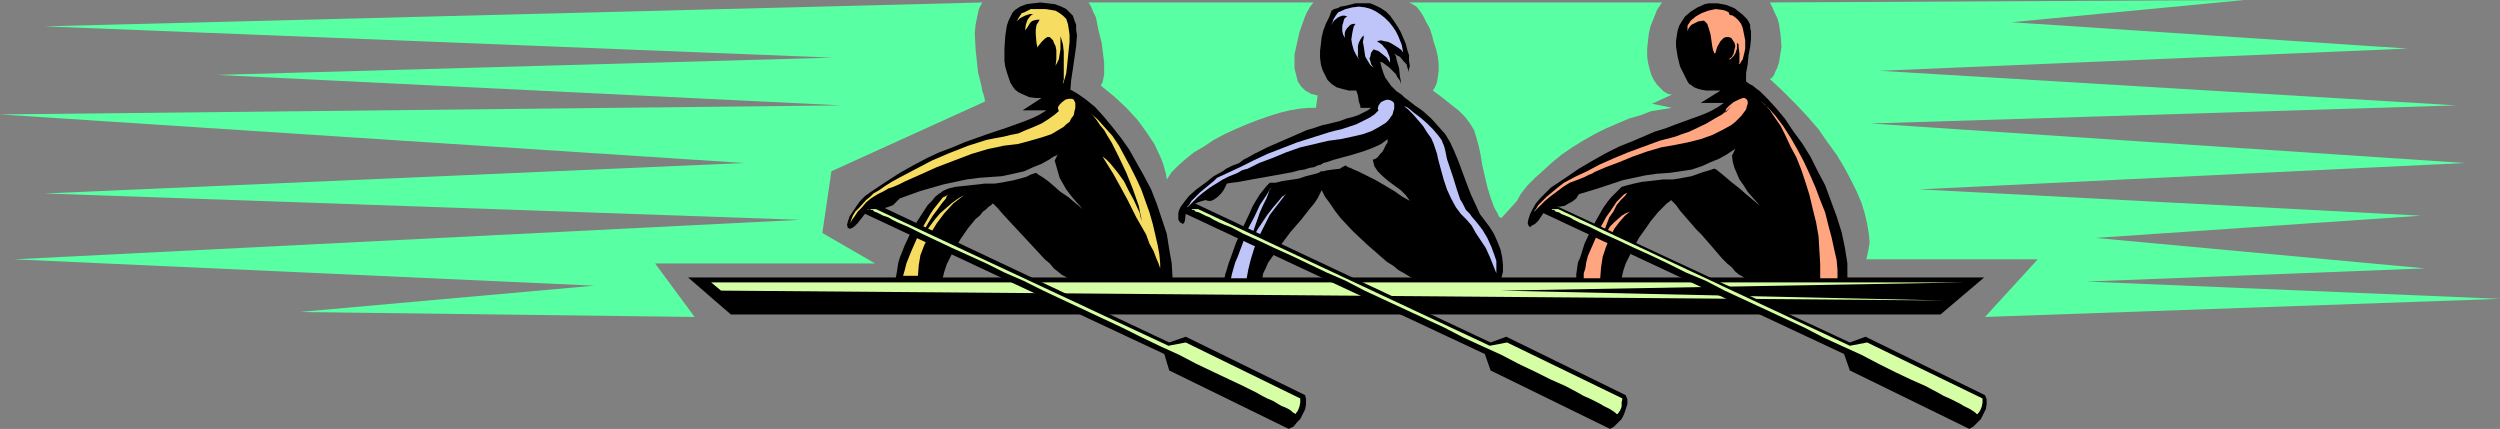 <?xml version="1.0" encoding="UTF-8" standalone="no"?>
<svg
   version="1.0"
   width="129.724mm"
   height="22.256mm"
   id="svg27"
   sodipodi:docname="Rowing 04.wmf"
   xmlns:inkscape="http://www.inkscape.org/namespaces/inkscape"
   xmlns:sodipodi="http://sodipodi.sourceforge.net/DTD/sodipodi-0.dtd"
   xmlns="http://www.w3.org/2000/svg"
   xmlns:svg="http://www.w3.org/2000/svg">
  <rect width="100%" height="100%" fill="#808080" stroke="none"/>
  <sodipodi:namedview
     id="namedview27"
     pagecolor="#ffffff"
     bordercolor="#000000"
     borderopacity="0.25"
     inkscape:showpageshadow="2"
     inkscape:pageopacity="0.0"
     inkscape:pagecheckerboard="0"
     inkscape:deskcolor="#d1d1d1"
     inkscape:document-units="mm" />
  <defs
     id="defs1">
    <pattern
       id="WMFhbasepattern"
       patternUnits="userSpaceOnUse"
       width="6"
       height="6"
       x="0"
       y="0" />
  </defs>
  <path
     style="fill:#59ffa3;fill-opacity:1;fill-rule:evenodd;stroke:none"
     d="M 192.627,0.484 8.726,5.167 163.216,11.302 42.501,14.693 164.993,20.666 0,22.442 145.925,31.968 8.726,37.942 156.913,43.109 2.747,50.859 116.513,56.025 l -57.853,5.167 77.568,0.969 -7.757,-10.495 h 43.147 l -10.342,-5.974 1.778,-12.109 30.219,-13.724 -0.162,-0.161 v -0.323 l -0.162,-0.646 -0.323,-0.969 -0.162,-0.969 -0.323,-1.292 -0.323,-1.292 -0.162,-1.453 -0.323,-3.068 -0.162,-3.229 0.162,-1.615 0.323,-1.615 0.323,-1.453 z"
     id="path1" />
  <path
     style="fill:#59ffa3;fill-opacity:1;fill-rule:evenodd;stroke:none"
     d="m 347.116,0.484 0.485,0.969 0.485,1.13 0.485,0.969 0.323,1.13 0.323,2.26 0.162,2.26 -0.323,2.099 -0.162,0.969 -0.323,0.969 -0.323,0.646 -0.323,0.807 -0.323,0.484 -0.485,0.323 2.586,2.422 2.586,2.583 2.262,2.422 2.101,2.422 1.778,2.583 1.778,2.422 1.454,2.422 1.293,2.422 1.131,2.26 0.97,2.26 0.646,2.099 0.485,2.099 0.323,1.937 0.162,1.776 -0.323,1.776 -0.323,1.453 h 33.613 L 389.294,62.161 490.294,58.609 409.171,55.218 475.588,52.635 410.948,46.661 474.78,42.302 376.366,37.135 483.345,31.968 366.832,24.218 481.729,20.666 368.609,13.885 472.195,9.526 394.465,4.359 440.198,0 Z"
     id="path2" />
  <path
     style="fill:#59ffa3;fill-opacity:1;fill-rule:evenodd;stroke:none"
     d="m 213.473,0.484 0.323,0.484 0.323,0.646 0.323,0.807 0.485,0.969 0.485,2.422 0.646,2.583 0.323,2.583 0.162,1.292 v 2.26 l -0.162,0.969 -0.162,0.646 -0.323,0.646 2.586,2.099 2.424,2.26 2.101,2.26 1.778,2.422 1.616,2.422 1.131,2.422 0.485,1.13 0.323,1.13 0.323,1.13 0.162,1.13 0.97,-1.453 1.293,-1.292 1.454,-1.292 1.616,-1.292 1.939,-1.13 1.939,-1.292 2.101,-1.13 2.101,-0.969 2.262,-0.969 2.101,-0.807 2.262,-0.807 2.101,-0.646 1.939,-0.484 1.939,-0.323 1.778,-0.161 h 1.454 l 0.323,-2.422 -0.646,-0.161 -0.646,-0.161 -1.131,-0.646 -0.808,-0.807 -0.646,-0.969 -0.323,-1.292 -0.323,-1.292 v -1.292 -1.453 l 0.323,-1.453 0.323,-1.453 0.323,-1.453 0.97,-2.745 0.485,-1.13 0.646,-1.13 0.646,-0.807 z"
     id="path3" />
  <path
     style="fill:#59ffa3;fill-opacity:1;fill-rule:evenodd;stroke:none"
     d="m 276.336,0.484 0.646,0.323 0.808,0.484 0.646,0.807 0.646,0.969 0.646,1.292 0.646,1.13 0.485,1.453 0.323,1.292 0.485,1.453 0.323,1.453 0.162,1.453 v 1.292 l -0.162,1.13 -0.162,1.13 -0.323,0.807 -0.485,0.807 1.939,1.453 1.616,1.292 1.454,1.13 1.293,1.292 0.97,1.292 0.808,1.292 0.485,1.615 0.485,1.776 0.162,0.807 0.162,0.807 0.323,1.937 0.97,4.198 0.646,2.099 0.646,1.776 0.323,0.646 0.485,0.807 0.162,0.484 0.485,0.323 3.07,-3.391 0.808,-1.453 1.293,-1.615 1.454,-1.453 1.616,-1.453 1.778,-1.615 1.778,-1.453 2.101,-1.453 2.101,-1.292 2.262,-1.292 2.262,-1.13 2.262,-0.969 2.262,-0.969 2.262,-0.646 2.101,-0.807 2.101,-0.323 1.939,-0.323 -3.878,-0.807 3.878,-1.776 -0.808,-0.161 -0.808,-0.484 -0.646,-0.646 -0.646,-0.646 -0.646,-0.969 -0.485,-0.969 -0.323,-1.13 -0.323,-1.292 -0.162,-1.292 V 9.526 l 0.162,-1.453 0.162,-1.453 0.323,-1.453 0.646,-1.615 0.646,-1.615 0.97,-1.453 z"
     id="path4" />
  <path
     style="fill:#000000;fill-opacity:1;fill-rule:evenodd;stroke:none"
     d="m 143.339,61.676 h 237.229 l 8.565,-7.266 H 134.936 Z"
     id="path5" />
  <path
     style="fill:#d6ffa5;fill-opacity:1;fill-rule:evenodd;stroke:none"
     d="M 385.416,55.38 H 139.461 l 1.939,1.615 239.976,1.937 -87.102,-1.937 z"
     id="path6" />
  <path
     style="fill:#000000;fill-opacity:1;fill-rule:evenodd;stroke:none"
     d="m 229.957,54.572 -0.162,-2.906 -0.485,-2.745 -0.485,-3.068 -0.97,-2.906 -0.97,-2.906 -1.131,-2.906 -1.454,-2.745 -1.454,-2.583 -1.454,-2.583 -1.616,-2.26 -1.778,-2.26 -1.616,-1.937 -1.616,-1.776 -1.778,-1.453 -1.616,-1.13 -0.808,-0.484 -0.646,-0.323 0.162,-1.937 0.323,-2.099 0.323,-2.26 0.323,-2.26 0.162,-2.099 -0.162,-1.13 V 4.844 l -0.323,-0.807 -0.323,-0.969 -0.646,-0.646 -0.646,-0.646 -0.97,-0.484 -1.293,-0.484 -1.454,-0.161 -1.293,-0.161 -1.454,0.161 -1.293,0.161 -1.293,0.484 -0.97,0.646 -0.485,0.484 -0.323,0.646 -0.485,0.969 -0.323,0.969 -0.162,0.969 -0.162,1.13 -0.162,2.422 v 2.422 l 0.162,1.13 0.323,1.13 0.323,0.969 0.323,0.969 0.485,0.807 0.485,0.646 0.646,0.484 0.646,0.323 1.454,0.646 1.293,0.161 h 1.131 l -3.717,2.422 h 4.686 l -1.293,0.807 -1.293,0.646 -1.616,0.646 -1.778,0.646 -1.778,0.646 -1.939,0.646 -1.939,0.646 -2.262,0.807 -2.262,0.807 -2.262,0.969 -2.586,0.969 -2.424,1.13 -2.747,1.453 -2.586,1.453 -2.747,1.776 -2.909,1.937 -1.131,0.807 -0.97,0.969 -0.808,1.13 -0.646,0.969 -0.646,0.969 -0.323,0.969 -0.162,0.646 0.162,0.646 h 0.162 l 0.162,0.161 0.485,-0.161 0.485,-0.323 0.646,-0.646 1.131,-1.453 0.485,-0.646 0.323,-0.646 0.646,0.161 h 0.808 l 0.97,-0.161 0.808,-0.161 0.97,-0.323 0.808,-0.323 0.646,-0.646 0.646,-0.646 4.04,-1.453 4.525,-1.292 2.262,-0.484 2.262,-0.484 2.424,-0.323 2.262,-0.161 2.262,-0.161 2.262,-0.484 2.101,-0.484 1.778,-0.807 1.616,-0.646 1.454,-0.807 0.97,-0.646 0.485,-0.161 0.323,-0.323 -0.646,1.292 0.646,2.26 0.323,1.13 0.646,1.13 0.646,1.13 0.97,1.292 0.97,1.13 1.293,1.453 -2.909,-2.422 -1.454,-0.969 -1.293,-1.13 -1.131,-0.969 -1.131,-0.807 -0.808,-0.484 -0.162,-0.161 -0.323,-0.161 -0.97,0.323 -0.97,0.484 -2.424,0.646 -2.586,0.484 -1.131,0.161 h -0.97 -0.97 l -1.293,0.161 -3.07,0.323 -1.454,0.161 -1.293,0.323 -1.131,0.484 -0.323,0.323 -0.323,0.161 -0.808,0.646 -0.646,0.807 -0.808,0.807 -0.646,0.969 -1.454,2.26 -1.293,2.26 -1.131,2.422 -0.97,2.422 -0.323,1.13 -0.162,1.13 -0.162,0.969 -0.162,0.807 h 9.211 l 0.323,-1.292 0.485,-1.453 1.293,-2.583 1.454,-2.422 1.454,-2.099 1.454,-1.776 0.808,-0.646 0.646,-0.807 0.646,-0.484 0.485,-0.484 0.485,-0.323 0.323,-0.323 0.97,0.969 0.97,1.13 1.939,2.099 4.363,4.682 1.939,2.099 0.97,0.807 0.808,0.969 0.808,0.646 0.808,0.646 0.646,0.323 0.485,0.323 z"
     id="path7" />
  <path
     style="fill:#f6dd61;fill-opacity:1;fill-rule:evenodd;stroke:none"
     d="m 207.656,21.797 -0.97,0.807 -1.131,0.807 -1.293,0.807 -1.454,0.646 -1.616,0.646 -1.454,0.646 -1.616,0.323 -1.293,0.323 -1.778,0.323 -1.616,0.323 -3.555,1.13 -3.717,1.453 -3.394,1.453 -3.394,1.776 -3.07,1.615 -1.454,0.807 -1.293,0.807 -1.131,0.807 -1.131,0.646 -0.646,0.646 -0.808,0.646 -1.293,1.453 -0.808,0.807 -0.485,0.807 -0.323,0.807 -0.162,0.646 0.323,-0.646 0.485,-0.646 0.646,-0.969 0.808,-0.807 0.808,-0.969 0.97,-0.807 1.293,-0.807 1.293,-0.646 0.808,-0.484 0.97,-0.323 1.131,-0.484 1.293,-0.646 1.454,-0.646 1.454,-0.646 3.232,-1.453 3.394,-1.292 3.394,-1.292 1.616,-0.484 1.616,-0.484 1.616,-0.323 1.454,-0.323 2.747,-0.323 2.424,-0.646 2.262,-0.646 1.939,-0.646 0.808,-0.484 0.808,-0.484 0.808,-0.484 0.485,-0.484 0.646,-0.484 0.323,-0.646 0.485,-0.646 0.162,-0.807 0.162,-0.646 v -0.484 -0.484 l -0.162,-0.323 -0.162,-0.323 -0.323,-0.161 h -0.646 l -0.646,0.161 -0.646,0.484 -0.485,0.484 -0.323,0.484 v 0.323 z"
     id="path8" />
  <path
     style="fill:#f6dd61;fill-opacity:1;fill-rule:evenodd;stroke:none"
     d="M 203.454,9.687 V 9.203 l -0.162,-0.646 -0.162,-1.776 V 5.812 l 0.162,-0.969 0.323,-0.484 0.162,-0.323 0.162,-0.161 h -0.646 l -0.646,0.161 -0.323,0.161 -0.323,0.323 -0.485,0.807 -0.485,0.646 0.162,-1.13 0.323,-0.969 0.485,-0.646 0.323,-0.323 0.323,-0.161 h -0.646 l -0.97,0.323 -0.97,0.484 -0.323,0.323 -0.323,0.323 0.323,-0.646 0.323,-0.484 0.323,-0.484 0.485,-0.161 0.646,-0.323 0.646,-0.323 h 0.808 0.97 1.131 l 0.97,0.161 0.97,0.161 0.808,0.484 0.646,0.484 0.646,0.646 0.323,0.969 0.162,0.969 0.162,1.13 v 1.453 l -0.323,3.068 -0.162,1.615 -0.162,1.453 -0.323,1.13 -0.162,0.484 -0.162,0.484 v -0.323 l 0.162,-0.484 v -1.13 -2.745 -1.615 l -0.162,-1.453 -0.323,-1.13 -0.162,-0.484 -0.162,-0.484 0.162,0.484 v 0.807 0.807 0.969 l -0.323,1.937 -0.323,0.646 -0.323,0.646 0.162,-1.292 V 10.656 9.849 l -0.162,-0.807 -0.323,-0.646 -0.162,-0.484 -0.323,-0.323 -0.323,-0.323 h -0.485 l -0.485,0.323 -0.646,0.646 -0.646,0.807 -0.162,0.323 z"
     id="path9" />
  <path
     style="fill:#f6dd61;fill-opacity:1;fill-rule:evenodd;stroke:none"
     d="m 227.533,53.281 v -1.615 l -0.162,-1.776 -0.323,-1.776 -0.485,-2.099 -0.485,-2.099 -0.646,-2.26 -0.808,-2.26 -0.808,-2.26 -0.97,-2.099 -1.131,-2.26 -1.131,-2.099 -1.131,-2.099 -1.293,-1.937 -1.454,-1.615 -1.454,-1.615 -1.454,-1.292 0.646,0.646 0.646,0.807 0.646,0.969 0.808,0.969 0.646,1.13 0.808,1.292 1.454,2.906 1.454,3.068 1.293,3.229 1.131,3.229 0.323,1.615 0.323,1.453 -0.162,-0.484 -0.162,-0.484 -0.162,-0.807 -0.323,-0.646 -0.808,-1.776 -0.97,-1.776 -0.97,-1.937 -1.293,-1.776 -1.454,-1.776 -0.646,-0.646 -0.808,-0.646 0.485,0.807 0.808,1.292 0.808,1.292 0.808,1.453 0.97,1.776 0.97,1.776 1.778,3.552 1.939,3.391 0.646,1.776 0.808,1.453 0.485,1.292 0.485,1.13 0.323,0.969 v 0.323 z"
     id="path10" />
  <path
     style="fill:#f6dd61;fill-opacity:1;fill-rule:evenodd;stroke:none"
     d="m 186.001,38.104 -0.485,0.323 -0.646,0.323 -0.485,0.646 -0.646,0.807 -0.646,0.807 -0.646,0.969 -1.293,2.26 -1.293,2.422 -1.131,2.583 -0.97,2.422 -0.323,1.292 -0.323,1.13 h 2.909 l 0.162,-2.099 0.323,-1.937 0.808,-2.099 1.131,-2.099 1.293,-2.099 1.454,-1.937 1.778,-1.937 2.101,-1.615 -1.131,0.646 -1.131,0.807 -1.131,0.969 -1.293,1.13 -0.97,1.13 -0.97,1.292 -0.97,1.292 -0.646,1.292 v -0.323 l 0.162,-0.484 0.485,-1.292 0.646,-1.13 0.808,-1.292 0.97,-1.292 0.808,-1.13 0.808,-0.969 0.162,-0.484 z"
     id="path11" />
  <path
     style="fill:#000000;fill-opacity:1;fill-rule:evenodd;stroke:none"
     d="m 255.974,77.499 -23.432,-11.463 -3.232,1.13 -56.398,-26.64 -4.202,0.969 59.63,27.932 0.97,3.229 23.432,11.463 0.97,-0.484 0.646,-0.807 0.646,-0.646 0.485,-0.969 0.485,-0.969 0.162,-0.969 V 78.306 Z"
     id="path12" />
  <path
     style="fill:#d6ffa5;fill-opacity:1;fill-rule:evenodd;stroke:none"
     d="m 171.781,41.01 57.368,26.802 3.394,-0.646 22.462,10.979 v 0.807 l -0.162,0.807 -0.323,0.807 -0.485,0.646 v 0 l -0.162,-0.161 -0.323,-0.161 -0.323,-0.323 -0.485,-0.323 -0.646,-0.323 -0.808,-0.323 -0.808,-0.484 -0.808,-0.484 -1.131,-0.484 -0.97,-0.484 -1.131,-0.646 -2.586,-1.292 -2.747,-1.292 -3.07,-1.453 -3.394,-1.615 -3.394,-1.776 -3.555,-1.615 -3.717,-1.776 -3.878,-1.937 -15.514,-7.266 -3.878,-1.937 -3.717,-1.615 -3.555,-1.776 -3.555,-1.615 -3.232,-1.453 -3.07,-1.453 -2.747,-1.292 -2.586,-1.292 -1.131,-0.484 -1.131,-0.484 -0.97,-0.484 -0.808,-0.484 -0.97,-0.323 -0.646,-0.323 -0.646,-0.323 -0.485,-0.161 -0.323,-0.323 h -0.323 l -0.162,-0.161 h -0.162 z"
     id="path13" />
  <path
     style="fill:#000000;fill-opacity:1;fill-rule:evenodd;stroke:none"
     d="m 294.435,54.572 0.323,-1.292 v -1.292 l -0.162,-1.615 -0.323,-1.453 -0.646,-1.615 -0.646,-1.453 -0.808,-1.292 -0.97,-1.292 -0.485,-0.646 -0.485,-0.646 -0.808,-1.776 -0.97,-2.099 -0.808,-2.099 -1.616,-4.359 -0.808,-1.937 -0.808,-1.776 -0.97,-1.615 -1.293,-1.453 -1.454,-1.615 -1.616,-1.453 -1.616,-1.13 -1.454,-1.13 -0.646,-0.484 -0.485,-0.484 -0.485,-0.323 -0.485,-0.323 -0.485,-0.484 -0.646,-0.646 -1.131,-1.615 -0.323,-0.807 -0.323,-0.969 -0.162,-0.646 -0.162,-0.646 0.485,0.161 0.646,0.484 0.646,0.484 0.646,0.646 0.646,0.646 0.323,0.646 0.485,0.646 0.162,0.646 v -0.646 l -0.162,-0.807 -0.162,-1.615 -0.485,-1.615 -0.162,-0.807 -0.323,-0.484 0.485,0.323 0.646,0.323 0.808,0.969 0.485,0.484 0.162,0.646 0.162,0.484 v 0.484 l 0.162,-0.646 0.162,-0.646 -0.162,-0.969 v -1.13 l -0.323,-0.969 -0.323,-1.292 -0.485,-1.13 -0.485,-1.13 -0.646,-1.13 -0.646,-0.969 -0.808,-1.13 -0.808,-0.807 -0.97,-0.646 -0.97,-0.484 -1.131,-0.484 h -1.131 -0.97 -0.808 l -1.939,0.484 -0.97,0.161 -0.646,0.323 -0.646,0.161 -0.485,0.323 -0.485,1.292 -0.646,1.292 -0.485,1.292 -0.323,1.292 -0.162,1.453 -0.162,1.292 v 1.292 l 0.162,1.292 0.323,1.13 0.485,0.969 0.485,0.969 0.808,0.807 0.97,0.646 1.131,0.323 1.293,0.323 h 1.454 l 0.162,0.484 0.162,0.484 0.162,1.13 0.162,0.484 0.162,0.484 v 0.161 0.161 h 2.101 l -0.646,0.484 -0.97,0.484 -0.97,0.484 -0.97,0.323 -1.293,0.323 -1.293,0.484 -2.586,0.646 -0.808,0.161 -0.97,0.323 -0.97,0.323 -1.131,0.323 -2.586,1.13 -2.586,1.13 -2.586,1.13 -2.586,1.292 -1.131,0.646 -0.97,0.484 -0.808,0.646 -0.808,0.323 -0.485,0.161 -0.646,0.323 -0.646,0.323 -0.646,0.484 -1.778,0.969 -1.616,1.292 -1.778,1.292 -1.454,1.292 -0.646,0.807 -0.485,0.646 -0.485,0.646 -0.323,0.646 -0.162,0.646 v 0.646 0.646 l 0.323,0.484 0.323,0.161 0.162,0.161 0.323,-0.161 0.162,-0.484 0.162,-1.292 0.323,-0.484 0.323,-0.646 0.485,-0.484 0.808,-0.484 0.808,-0.323 1.131,-0.323 0.485,0.161 h 0.646 l 0.646,-0.323 0.646,-0.484 0.646,-0.646 0.485,-0.646 0.323,-0.646 0.323,-0.646 0.97,-0.161 1.293,-0.161 2.586,-0.484 5.494,-0.969 2.586,-0.484 1.131,-0.323 1.131,-0.161 0.97,-0.323 0.97,-0.161 0.646,-0.323 0.646,-0.161 0.485,-0.323 0.646,-0.161 1.454,-0.484 1.778,-0.484 1.778,-0.484 2.101,-0.646 1.778,-0.646 1.778,-0.807 0.646,-0.484 0.646,-0.484 v 0.646 l -0.323,0.484 -0.646,1.292 -0.485,0.484 -0.485,0.646 -0.485,0.323 -0.485,0.161 0.162,0.646 0.162,0.646 0.646,0.969 0.97,0.969 1.131,0.969 2.424,1.776 0.97,0.969 0.808,1.13 -1.454,-0.807 -1.616,-1.13 -3.555,-2.099 -1.939,-0.969 -1.616,-0.807 -0.808,-0.323 -0.646,-0.323 -0.485,-0.161 -0.485,-0.323 -0.646,0.323 -0.485,0.323 -1.454,0.161 -1.131,0.161 -0.646,0.161 h -0.485 l -0.162,0.161 -0.323,0.161 -0.485,0.161 -0.646,0.161 -1.293,0.323 -1.454,0.484 -3.232,0.484 -1.293,0.323 h -0.646 -0.485 l -0.646,0.646 -0.646,0.807 -0.646,0.807 -0.808,1.292 -0.646,1.13 -0.646,1.453 -1.293,2.745 -1.293,2.906 -0.97,2.745 -0.485,1.292 -0.323,1.13 -0.323,0.969 -0.162,0.807 h 7.434 l 0.162,-0.969 0.485,-0.969 0.485,-1.13 0.808,-1.13 0.808,-1.13 0.808,-1.13 1.939,-2.583 2.101,-2.422 1.778,-2.26 0.808,-0.969 0.646,-0.969 0.485,-0.969 0.323,-0.646 0.646,1.292 0.97,1.292 0.97,1.453 1.131,1.453 2.424,2.583 2.747,2.583 2.586,2.26 1.293,1.13 1.293,0.807 0.97,0.807 1.131,0.646 0.808,0.484 0.808,0.484 z"
     id="path14" />
  <path
     style="fill:#bfc5f8;fill-opacity:1;fill-rule:evenodd;stroke:none"
     d="m 270.356,21.635 -0.808,0.807 -0.97,0.646 -1.293,0.646 -1.293,0.646 -2.909,0.969 -1.454,0.323 -1.131,0.323 -3.07,0.969 -3.07,0.969 -2.909,1.13 -2.909,1.13 -2.747,1.292 -2.586,1.292 -2.424,1.13 -2.101,0.969 -0.646,0.646 -0.808,0.646 -1.939,1.615 -0.808,0.807 -0.808,0.807 -0.485,0.807 -0.323,0.323 v 0.161 l 0.162,-0.161 0.323,-0.323 0.646,-0.646 0.97,-0.969 0.97,-0.807 1.293,-0.969 1.293,-0.807 1.293,-0.807 1.293,-0.646 0.808,-0.323 0.808,-0.323 0.808,-0.484 0.485,-0.161 0.646,-0.161 2.262,-1.13 2.586,-0.969 2.747,-1.13 2.747,-0.969 2.747,-0.646 2.747,-0.646 2.424,-0.323 2.262,-0.484 2.101,-0.484 1.778,-0.646 1.454,-0.807 1.293,-0.807 0.485,-0.484 0.808,-1.13 0.162,-0.646 0.162,-0.484 v -0.484 -0.484 l -0.162,-0.323 -0.485,-0.323 -0.646,-0.161 -0.646,0.161 -0.646,0.323 -0.485,0.646 -0.162,0.646 z"
     id="path15" />
  <path
     style="fill:#bfc5f8;fill-opacity:1;fill-rule:evenodd;stroke:none"
     d="m 275.204,10.333 -0.162,-0.807 -0.162,-0.807 -0.323,-0.807 -0.323,-0.807 -0.485,-0.969 -0.646,-0.969 -0.646,-0.807 -0.808,-0.807 -0.808,-0.646 -0.97,-0.646 -0.97,-0.484 -1.131,-0.323 -1.293,-0.161 -1.293,0.161 -1.293,0.323 -1.454,0.646 -0.485,0.646 -0.485,0.807 -0.162,0.646 -0.162,0.161 v 0.161 l 0.485,-0.807 0.808,-0.646 0.808,-0.323 h 0.485 l 0.485,0.161 -0.485,0.323 -0.162,0.323 -0.162,0.646 -0.162,0.484 v 0.646 0.484 l 0.162,0.646 0.323,0.646 V 6.943 6.458 l 0.162,-0.484 0.323,-0.484 0.323,-0.323 0.323,-0.323 0.485,-0.161 h 0.485 l -0.323,0.484 -0.162,0.646 -0.162,0.807 -0.162,1.13 0.162,0.969 0.323,1.13 0.485,0.969 0.646,0.969 -0.323,-0.646 V 10.333 9.687 9.042 l 0.162,-0.646 0.323,-0.646 0.323,-0.484 0.323,-0.323 v 0.484 l -0.162,0.807 0.162,0.807 0.162,1.13 0.162,0.969 0.485,0.807 0.485,0.807 0.646,0.484 -0.485,-0.646 -0.162,-0.646 -0.162,-0.484 0.162,-0.323 0.162,-0.807 0.485,-0.646 0.97,0.323 0.808,0.646 0.808,0.646 0.646,0.969 v -0.646 l -0.162,-0.646 -0.485,-1.13 -0.97,-1.13 -0.485,-0.323 -0.485,-0.323 0.808,-0.161 0.646,0.161 0.808,0.161 0.646,0.323 1.293,0.807 0.646,0.484 z"
     id="path16" />
  <path
     style="fill:#bfc5f8;fill-opacity:1;fill-rule:evenodd;stroke:none"
     d="m 249.349,36.812 -0.485,0.646 -0.485,0.807 -0.646,0.969 -0.646,0.969 -1.131,2.422 -1.293,2.422 -0.97,2.745 -0.97,2.583 -0.485,1.13 -0.323,1.13 -0.323,1.13 -0.162,0.807 h 3.07 l 0.323,-1.776 0.485,-1.937 0.646,-2.099 0.808,-2.099 1.131,-2.26 1.131,-2.26 1.616,-2.099 1.616,-2.099 -0.323,0.323 -0.485,0.323 -0.808,0.969 -0.97,1.13 -1.131,1.453 -0.97,1.453 -0.97,1.453 -0.808,1.453 -0.485,1.292 0.162,-1.453 0.485,-1.453 1.131,-3.229 0.646,-1.453 0.646,-1.292 0.485,-1.292 0.162,-0.484 z"
     id="path17" />
  <path
     style="fill:#bfc5f8;fill-opacity:1;fill-rule:evenodd;stroke:none"
     d="m 275.366,20.828 0.485,0.161 0.485,0.323 0.97,0.807 1.293,0.969 1.293,1.13 1.131,1.13 0.97,1.13 0.485,0.646 0.323,0.484 0.162,0.484 0.162,0.323 0.162,0.484 0.162,0.646 0.162,0.807 0.162,0.807 0.646,1.937 0.646,1.937 0.646,2.099 0.646,1.937 0.485,0.807 0.323,0.646 0.323,0.646 0.323,0.323 0.485,0.484 0.323,0.484 0.97,1.13 1.131,1.453 0.97,1.615 0.808,1.776 0.646,1.776 0.323,0.969 v 0.807 0.807 0.807 l -0.646,-1.615 -0.646,-1.615 -0.808,-1.776 -0.97,-1.453 -0.97,-1.453 -0.808,-1.453 -0.97,-1.13 -1.131,-1.13 -0.485,-0.646 -0.485,-0.646 -0.97,-1.776 -0.808,-1.776 -0.646,-1.937 -0.485,-1.776 -0.485,-1.776 -0.162,-0.646 -0.162,-0.807 -0.162,-0.484 -0.162,-0.484 -0.323,-0.969 -0.485,-1.13 -0.808,-1.13 -0.808,-1.292 -0.97,-1.13 -0.97,-1.13 -0.97,-0.969 z"
     id="path18" />
  <path
     style="fill:#000000;fill-opacity:1;fill-rule:evenodd;stroke:none"
     d="m 318.836,77.499 -23.432,-11.463 -3.07,1.13 -58.014,-27.286 -2.747,1.615 59.63,27.932 1.131,3.229 23.432,11.463 0.808,-0.484 0.808,-0.807 0.646,-0.646 0.485,-0.969 0.323,-0.969 0.323,-0.969 V 78.306 Z"
     id="path19" />
  <path
     style="fill:#d6ffa5;fill-opacity:1;fill-rule:evenodd;stroke:none"
     d="m 234.966,41.01 57.206,26.802 3.394,-0.646 22.624,10.979 -0.162,0.807 v 0.807 l -0.323,0.807 -0.485,0.646 h -0.162 l -0.162,-0.161 -0.162,-0.161 -0.485,-0.323 -0.485,-0.323 -0.646,-0.323 -0.646,-0.323 -0.808,-0.484 -0.97,-0.484 -0.97,-0.484 -1.131,-0.484 -1.131,-0.646 -2.424,-1.292 -2.909,-1.292 -2.909,-1.453 -3.394,-1.615 -3.394,-1.776 -3.555,-1.615 -3.878,-1.776 -3.717,-1.937 -15.675,-7.266 -3.717,-1.937 -3.717,-1.615 -3.717,-1.776 -3.394,-1.615 -3.232,-1.453 -3.07,-1.453 -2.909,-1.292 -2.424,-1.292 -1.293,-0.484 -1.131,-0.484 -0.97,-0.484 -0.808,-0.484 -0.808,-0.323 -0.646,-0.323 -0.646,-0.323 -0.646,-0.161 -0.323,-0.323 h -0.323 l -0.162,-0.161 v 0 z"
     id="path20" />
  <path
     style="fill:#000000;fill-opacity:1;fill-rule:evenodd;stroke:none"
     d="m 362.307,54.572 v -2.906 l -0.485,-3.068 -0.646,-3.068 -0.97,-3.068 -1.131,-3.068 -1.131,-3.068 -1.454,-2.745 -1.454,-2.906 -1.616,-2.583 -1.778,-2.422 -1.616,-2.422 -1.616,-1.937 -1.616,-1.776 -1.616,-1.615 -0.646,-0.484 -0.808,-0.646 -0.646,-0.323 -0.646,-0.484 v -1.615 l 0.323,-1.776 0.162,-1.776 0.323,-1.615 0.162,-1.615 V 6.135 l -0.162,-0.646 V 4.844 l -0.323,-0.646 -0.323,-0.484 -0.808,-0.807 -0.808,-0.646 -0.808,-0.646 -0.808,-0.323 -0.808,-0.323 -0.808,-0.161 -0.97,-0.161 h -0.808 -0.808 l -0.808,0.161 -1.454,0.646 -1.293,0.807 -1.131,0.969 -0.646,0.969 -0.485,0.807 -0.323,0.969 -0.162,0.969 -0.162,1.13 v 0.969 l 0.323,2.099 0.485,1.937 0.808,1.615 0.323,0.646 0.323,0.646 0.323,0.484 0.323,0.161 0.646,0.484 0.808,0.323 0.646,0.161 0.97,0.161 h 2.747 l -3.878,2.422 h 4.525 l -1.131,0.807 -1.454,0.807 -1.454,0.646 -1.778,0.646 -1.778,0.646 -1.778,0.646 -2.101,0.807 -2.101,0.646 -2.262,0.969 -2.262,0.969 -2.424,0.969 -2.586,1.292 -2.586,1.453 -2.747,1.615 -2.586,1.776 -2.909,1.937 -0.97,0.969 -0.97,0.969 -0.97,1.13 -0.646,1.13 -0.485,0.969 -0.323,0.969 -0.162,0.807 0.162,0.484 0.162,0.161 0.162,0.161 0.323,-0.323 0.646,-0.323 0.646,-0.646 0.97,-1.453 0.485,-0.807 0.323,-0.646 0.808,0.161 h 0.646 0.97 l 0.97,-0.161 0.808,-0.484 0.646,-0.323 0.808,-0.646 0.485,-0.807 4.202,-1.292 4.363,-1.453 2.262,-0.484 2.262,-0.484 2.262,-0.323 2.424,-0.161 2.262,-0.323 2.101,-0.323 1.939,-0.646 1.778,-0.807 1.616,-0.646 1.454,-0.807 0.97,-0.646 0.485,-0.323 0.323,-0.161 -0.646,1.292 0.162,1.292 0.323,1.13 0.485,1.13 0.485,1.13 0.808,1.13 0.808,1.292 1.131,1.292 1.293,1.453 -2.909,-2.422 -1.293,-1.13 -1.454,-1.13 -1.131,-0.969 -0.97,-0.807 -0.808,-0.646 -0.323,-0.161 h -0.162 l -0.97,0.323 -1.131,0.323 -2.262,0.807 -2.586,0.484 -1.131,0.161 h -0.97 -0.97 l -1.293,0.161 -2.909,0.323 -1.454,0.323 -1.293,0.323 -1.131,0.323 -0.323,0.323 -0.323,0.323 -0.646,0.646 -0.808,0.807 -0.646,0.807 -0.808,1.13 -1.293,2.26 -1.293,2.422 -1.131,2.422 -0.808,2.583 -0.485,1.13 -0.162,1.13 -0.162,1.13 v 0.807 h 8.888 l 0.323,-1.453 0.485,-1.453 1.293,-2.583 1.293,-2.422 1.616,-2.26 0.646,-0.969 0.808,-0.969 0.646,-0.807 0.646,-0.646 0.646,-0.646 0.485,-0.484 0.485,-0.323 0.323,-0.323 0.97,0.969 0.808,1.13 2.101,2.422 0.97,1.13 1.131,1.13 2.101,2.422 1.939,2.26 0.97,0.969 0.97,0.807 0.646,0.807 0.808,0.646 0.646,0.323 0.485,0.323 z"
     id="path21" />
  <path
     style="fill:#ffa57f;fill-opacity:1;fill-rule:evenodd;stroke:none"
     d="m 339.683,20.666 -0.323,0.323 -0.485,0.484 -1.131,0.969 -1.454,0.807 -1.616,0.969 -3.394,1.615 -1.454,0.484 -1.293,0.484 -3.07,0.807 -3.07,1.13 -3.07,1.13 -2.747,1.13 -2.909,1.292 -2.424,1.292 -2.424,1.13 -2.101,1.13 -0.646,0.484 -0.808,0.646 -1.939,1.615 -0.808,0.807 -0.808,0.807 -0.485,0.807 -0.323,0.323 v 0.161 l 0.162,-0.161 0.323,-0.323 0.646,-0.646 0.97,-0.969 0.97,-0.807 1.293,-0.969 1.293,-0.969 1.293,-0.807 1.293,-0.484 0.808,-0.323 0.808,-0.323 0.97,-0.484 0.485,-0.161 0.485,-0.323 1.131,-0.484 1.131,-0.484 2.586,-0.969 2.747,-1.13 2.747,-0.969 2.747,-0.807 2.747,-0.484 2.424,-0.484 2.586,-0.646 2.262,-0.807 1.939,-0.969 1.778,-0.969 0.808,-0.646 0.646,-0.646 0.485,-0.484 0.485,-0.646 0.485,-0.646 0.162,-0.646 0.162,-0.484 v -0.484 l -0.162,-0.323 -0.162,-0.161 -0.323,-0.161 h -0.323 l -0.808,0.323 -0.97,0.484 -0.808,0.646 -0.646,0.646 -0.162,0.484 v 0.323 z"
     id="path22" />
  <path
     style="fill:#ffa57f;fill-opacity:1;fill-rule:evenodd;stroke:none"
     d="m 339.198,2.906 0.646,0.161 0.646,0.484 0.485,0.484 0.485,0.646 0.323,0.807 0.162,0.807 0.323,1.615 v 1.615 l -0.162,0.807 -0.162,0.646 -0.162,0.646 -0.323,0.484 -0.162,0.323 -0.323,0.161 0.162,-0.323 v -0.484 -1.292 l -0.162,-1.292 V 8.719 l -0.323,-0.323 v 1.13 l -0.323,0.969 -0.323,0.484 -0.323,0.323 -0.323,0.323 h -0.323 l 0.646,-0.484 0.323,-0.646 0.162,-0.807 0.162,-0.646 -0.162,-0.646 -0.323,-0.484 -0.323,-0.484 -0.485,-0.161 h -0.485 l -0.485,0.161 -0.323,0.323 -0.323,0.323 -0.646,1.13 -0.323,1.13 -0.162,0.161 -0.162,-0.161 v -0.161 l -0.162,-0.323 -0.162,-0.807 -0.162,-1.13 -0.162,-1.13 -0.323,-1.13 -0.323,-0.969 -0.323,-0.323 -0.323,-0.323 -1.131,0.161 -0.97,0.484 -0.323,0.161 -0.323,0.323 -0.323,0.484 -0.162,0.484 V 5.49 5.005 l 0.323,-0.484 0.323,-0.484 0.97,-0.807 1.131,-0.646 1.293,-0.484 1.454,-0.323 1.293,0.161 0.646,0.161 0.646,0.323 z"
     id="path23" />
  <path
     style="fill:#ffa57f;fill-opacity:1;fill-rule:evenodd;stroke:none"
     d="m 345.177,19.698 1.616,1.453 1.454,1.615 1.454,1.937 1.454,2.26 1.293,2.26 1.293,2.422 1.131,2.422 1.131,2.583 0.97,2.583 0.97,2.422 0.646,2.583 0.646,2.422 0.485,2.26 0.485,2.099 0.162,1.937 v 1.615 H 356.974 v -2.745 l -0.162,-2.745 -0.162,-2.745 -0.485,-2.745 -0.646,-2.583 -0.646,-2.745 -0.808,-2.583 -0.808,-2.422 -0.97,-2.422 -1.131,-2.099 -0.97,-2.099 -0.97,-1.937 -1.131,-1.615 -0.97,-1.453 -0.97,-1.13 z"
     id="path24" />
  <path
     style="fill:#ffa57f;fill-opacity:1;fill-rule:evenodd;stroke:none"
     d="m 319.16,37.781 -0.646,0.323 -0.646,0.646 -0.808,0.807 -0.646,0.969 -0.646,0.969 -0.808,1.13 -1.293,2.422 -1.131,2.583 -1.131,2.583 -0.323,1.292 -0.162,1.13 -0.323,0.969 v 0.969 h 3.232 l 0.162,-2.099 0.323,-2.099 0.646,-1.937 0.808,-1.937 0.808,-1.615 0.97,-1.292 1.131,-1.292 0.97,-0.807 -0.808,0.323 -0.808,0.484 -1.454,1.292 -0.808,0.807 -0.485,0.807 -0.485,0.646 -0.323,0.484 0.162,-1.13 0.485,-1.292 0.485,-1.292 0.808,-1.13 0.646,-1.292 0.808,-0.969 0.808,-0.807 z"
     id="path25" />
  <path
     style="fill:#000000;fill-opacity:1;fill-rule:evenodd;stroke:none"
     d="m 389.294,77.499 -23.432,-11.463 -3.07,1.13 -58.661,-27.286 -2.101,1.615 59.63,27.932 1.131,3.229 23.432,11.463 0.808,-0.484 0.808,-0.807 0.646,-0.646 0.485,-0.969 0.485,-0.969 0.162,-0.969 V 78.306 Z"
     id="path26" />
  <path
     style="fill:#d6ffa5;fill-opacity:1;fill-rule:evenodd;stroke:none"
     d="m 305.585,41.01 57.206,26.802 3.394,-0.646 22.624,10.979 v 0.807 l -0.162,0.807 -0.323,0.807 -0.485,0.646 h -0.162 l -0.162,-0.161 -0.162,-0.161 -0.485,-0.323 -0.485,-0.323 -0.646,-0.323 -0.646,-0.323 -0.808,-0.484 -0.97,-0.484 -0.97,-0.484 -1.131,-0.484 -1.131,-0.646 -2.424,-1.292 -2.909,-1.292 -3.07,-1.453 -3.232,-1.615 -3.394,-1.776 -3.555,-1.615 -3.878,-1.776 -3.717,-1.937 -15.675,-7.266 -3.717,-1.937 -3.878,-1.615 -3.555,-1.776 -3.394,-1.615 -3.232,-1.453 -3.07,-1.453 -2.909,-1.292 -2.586,-1.292 -1.131,-0.484 -1.131,-0.484 -0.97,-0.484 -0.808,-0.484 -0.808,-0.323 -0.808,-0.323 -0.485,-0.323 -0.646,-0.161 -0.323,-0.323 h -0.323 l -0.162,-0.161 v 0 z"
     id="path27" />
</svg>
